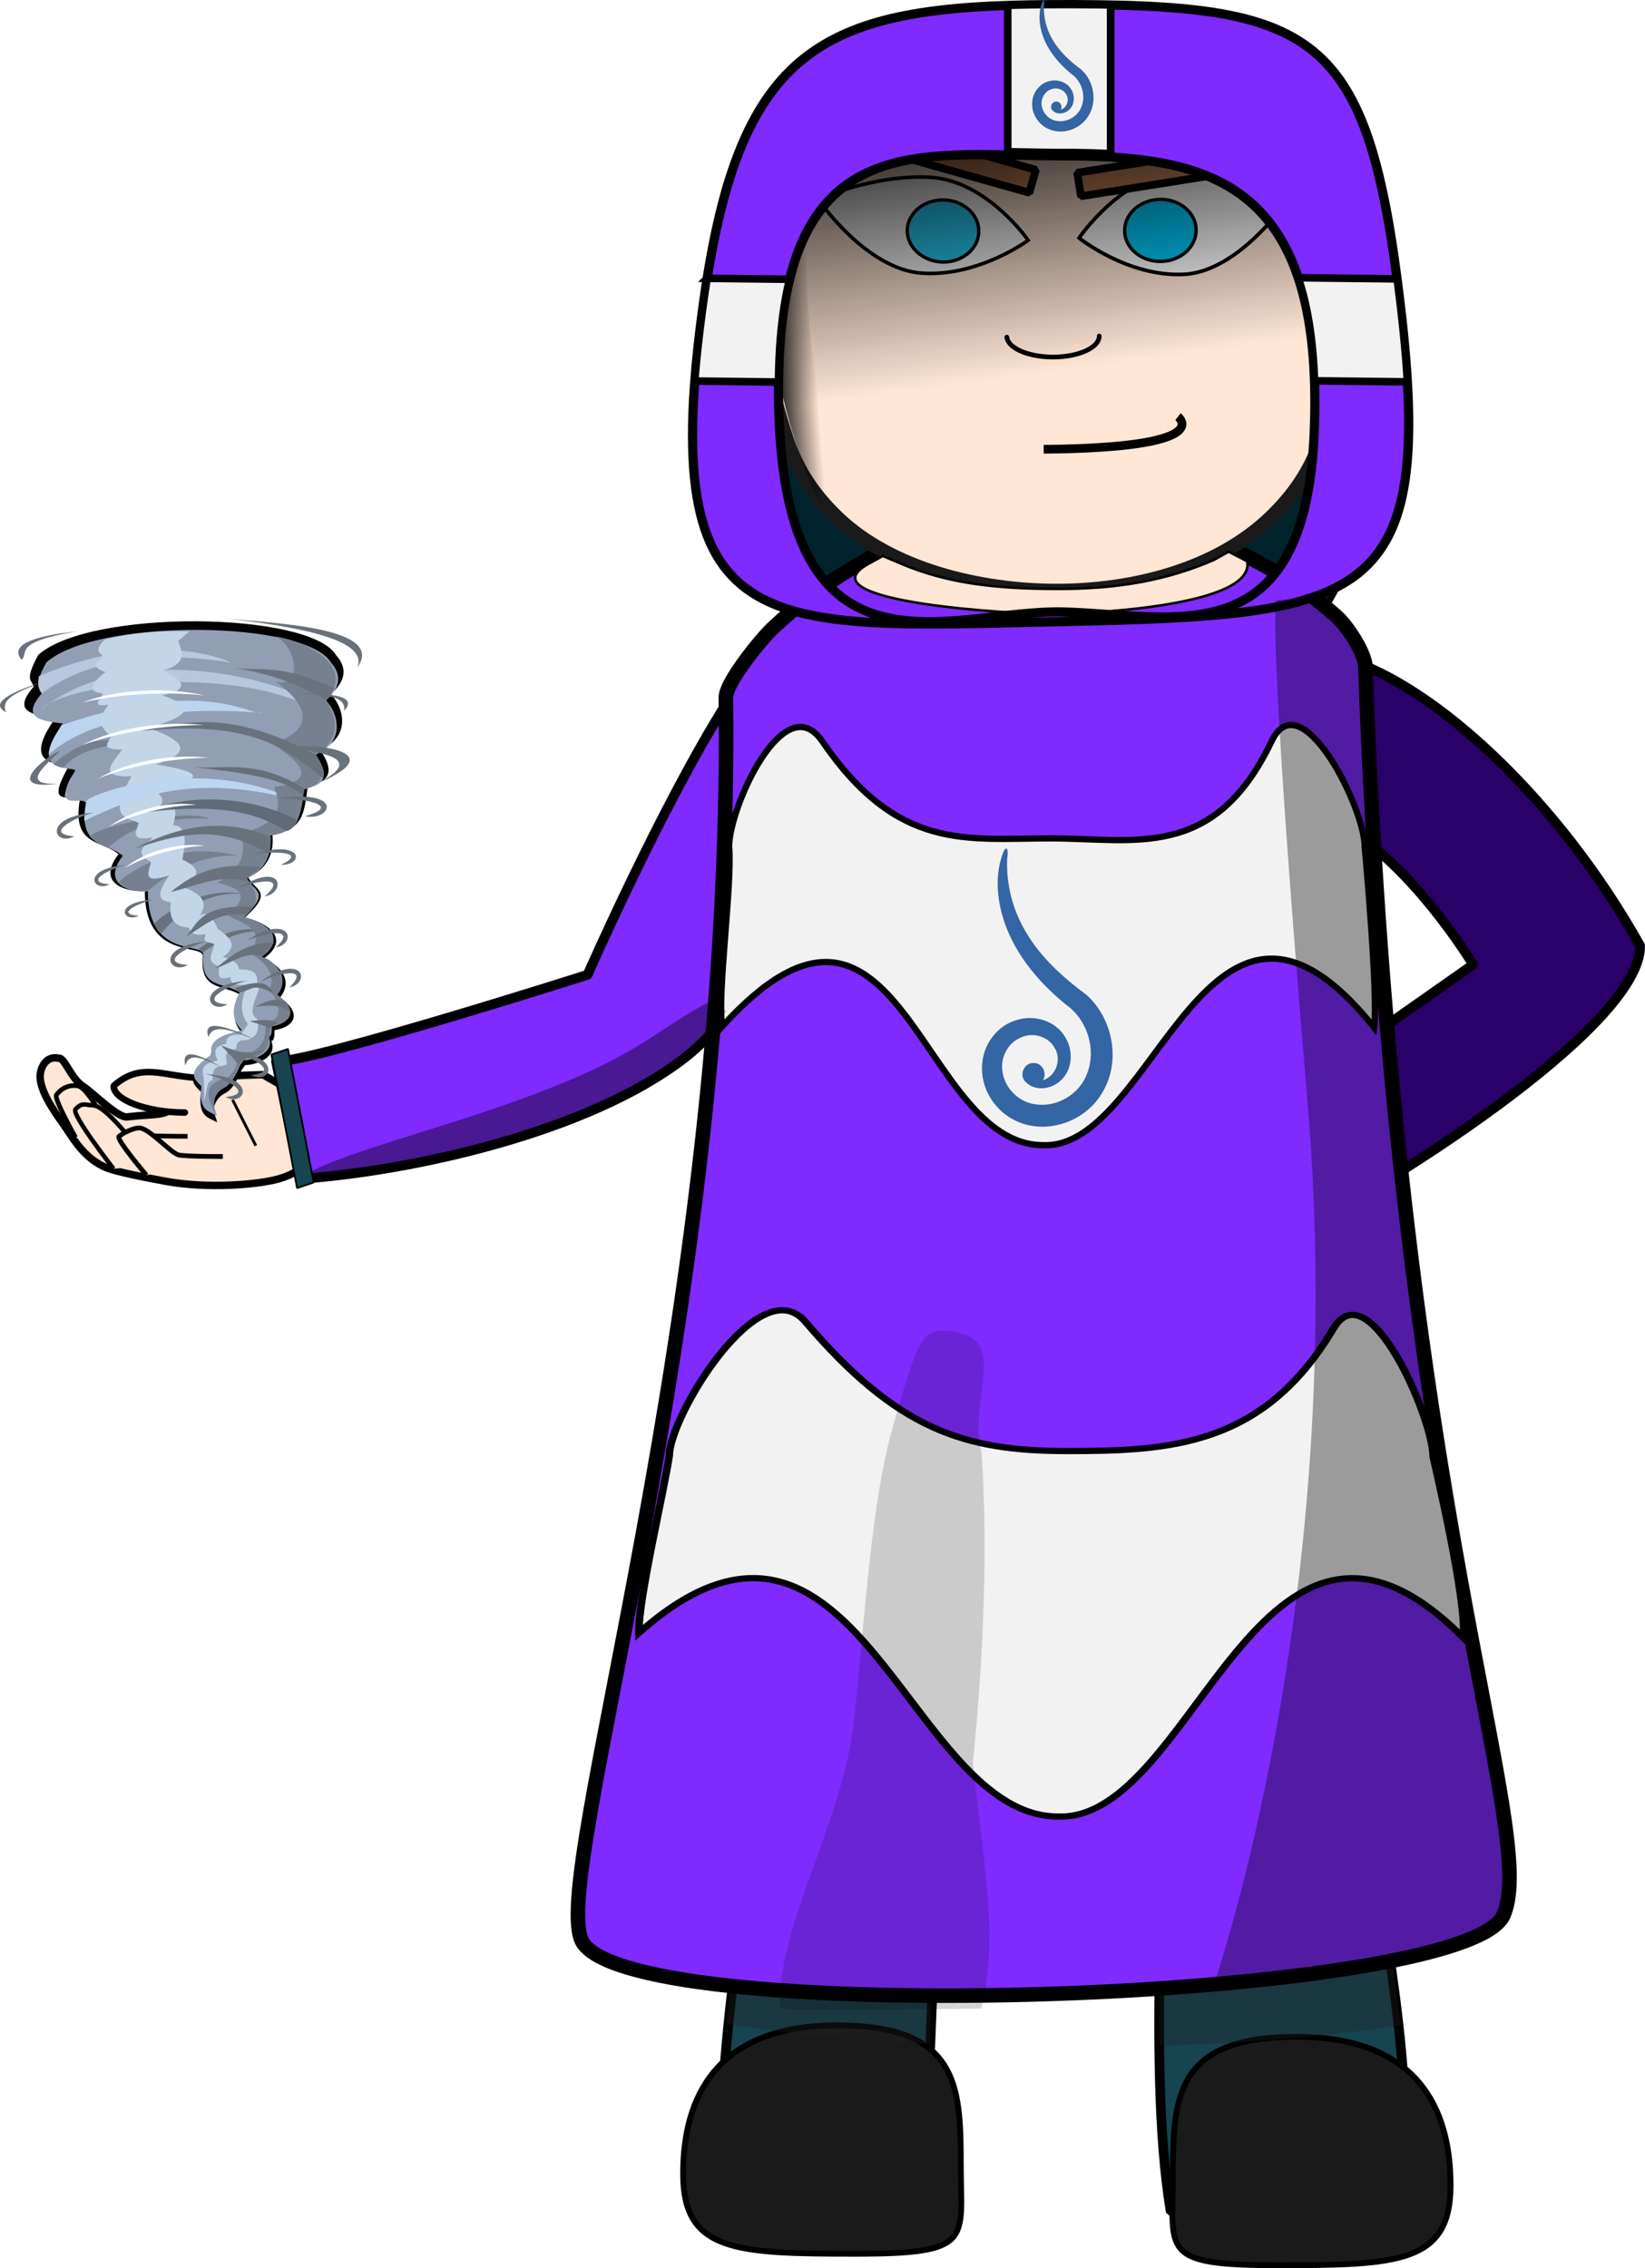 <?xml version="1.0"?>
<svg xmlns="http://www.w3.org/2000/svg" xmlns:xlink="http://www.w3.org/1999/xlink" width="1969.272" height="2715.415" viewBox="0 0 1969.272 2715.415">
  <defs>
    <radialGradient id="C" gradientUnits="userSpaceOnUse" cy="-15.05" cx="14.95" r="2.237">
      <stop offset="0"/>
      <stop offset="1"/>
    </radialGradient>
    <radialGradient id="o" gradientUnits="userSpaceOnUse" cy="-15.05" cx="14.95" r="2.237">
      <stop offset="0" stop-color="#fff" stop-opacity=".278"/>
      <stop offset="1" stop-color="#fff" stop-opacity=".447"/>
    </radialGradient>
    <radialGradient xlink:href="#F" id="ai" gradientUnits="userSpaceOnUse" cx="21.1" cy="-21" r="1.55"/>
    <radialGradient xlink:href="#E" id="af" gradientUnits="userSpaceOnUse" cx="18.899" cy="-17.5" r="1.762"/>
    <radialGradient xlink:href="#D" id="ac" gradientUnits="userSpaceOnUse" cx="14.85" cy="-10.9" r="1.637"/>
    <radialGradient id="e" gradientUnits="userSpaceOnUse" cy="-14.4" cx="3.8" r="2.313">
      <stop offset="0" stop-color="#fff" stop-opacity=".278"/>
      <stop offset="1" stop-color="#fff" stop-opacity=".447"/>
    </radialGradient>
    <radialGradient id="x" gradientUnits="userSpaceOnUse" cy="-14.4" cx="3.8" r="2.313">
      <stop offset="0"/>
      <stop offset="1"/>
    </radialGradient>
    <radialGradient xlink:href="#C" id="Z" gradientUnits="userSpaceOnUse" cx="14.95" cy="-15.05" r="2.237"/>
    <radialGradient xlink:href="#B" id="W" gradientUnits="userSpaceOnUse" cx="16.1" cy="-20.8" r="1.85"/>
    <radialGradient xlink:href="#A" id="T" gradientUnits="userSpaceOnUse" cx="2.7" cy="-22.45" r="2.35"/>
    <radialGradient id="g" gradientUnits="userSpaceOnUse" cy="-11.55" cx="6.3" r="1.538">
      <stop offset="0" stop-color="#fff" stop-opacity=".278"/>
      <stop offset="1" stop-color="#fff" stop-opacity=".447"/>
    </radialGradient>
    <radialGradient id="y" gradientUnits="userSpaceOnUse" cy="-11.55" cx="6.3" r="1.538">
      <stop offset="0"/>
      <stop offset="1"/>
    </radialGradient>
    <radialGradient xlink:href="#z" id="Q" gradientUnits="userSpaceOnUse" cx="9.05" cy="-22.55" r="1.975"/>
    <radialGradient xlink:href="#y" id="N" gradientUnits="userSpaceOnUse" cx="6.3" cy="-11.55" r="1.538"/>
    <radialGradient xlink:href="#x" id="K" gradientUnits="userSpaceOnUse" cx="3.8" cy="-14.4" r="2.313"/>
    <radialGradient id="i" gradientUnits="userSpaceOnUse" cy="-22.55" cx="9.05" r="1.975">
      <stop offset="0" stop-color="#fff" stop-opacity=".278"/>
      <stop offset="1" stop-color="#fff" stop-opacity=".447"/>
    </radialGradient>
    <radialGradient id="z" gradientUnits="userSpaceOnUse" cy="-22.55" cx="9.05" r="1.975">
      <stop offset="0"/>
      <stop offset="1"/>
    </radialGradient>
    <radialGradient id="G" gradientUnits="userSpaceOnUse" cy="-10.8" cx="19.649" r="1.975">
      <stop offset="0"/>
      <stop offset="1"/>
    </radialGradient>
    <radialGradient id="w" gradientUnits="userSpaceOnUse" cy="-10.8" cx="19.649" r="1.975">
      <stop offset="0" stop-color="#fff" stop-opacity=".278"/>
      <stop offset="1" stop-color="#fff" stop-opacity=".447"/>
    </radialGradient>
    <radialGradient id="F" gradientUnits="userSpaceOnUse" cy="-21" cx="21.1" r="1.55">
      <stop offset="0"/>
      <stop offset="1"/>
    </radialGradient>
    <radialGradient id="k" gradientUnits="userSpaceOnUse" cy="-22.45" cx="2.7" r="2.35">
      <stop offset="0" stop-color="#fff" stop-opacity=".278"/>
      <stop offset="1" stop-color="#fff" stop-opacity=".447"/>
    </radialGradient>
    <radialGradient id="A" gradientUnits="userSpaceOnUse" cy="-22.45" cx="2.7" r="2.35">
      <stop offset="0"/>
      <stop offset="1"/>
    </radialGradient>
    <radialGradient id="u" gradientUnits="userSpaceOnUse" cy="-21" cx="21.1" r="1.55">
      <stop offset="0" stop-color="#fff" stop-opacity=".278"/>
      <stop offset="1" stop-color="#fff" stop-opacity=".447"/>
    </radialGradient>
    <radialGradient id="E" gradientUnits="userSpaceOnUse" cy="-17.5" cx="18.899" r="1.762">
      <stop offset="0"/>
      <stop offset="1"/>
    </radialGradient>
    <radialGradient id="s" gradientUnits="userSpaceOnUse" cy="-17.5" cx="18.899" r="1.762">
      <stop offset="0" stop-color="#fff" stop-opacity=".278"/>
      <stop offset="1" stop-color="#fff" stop-opacity=".447"/>
    </radialGradient>
    <radialGradient id="m" gradientUnits="userSpaceOnUse" cy="-20.8" cx="16.1" r="1.85">
      <stop offset="0" stop-color="#fff" stop-opacity=".278"/>
      <stop offset="1" stop-color="#fff" stop-opacity=".447"/>
    </radialGradient>
    <radialGradient id="B" gradientUnits="userSpaceOnUse" cy="-20.8" cx="16.1" r="1.85">
      <stop offset="0"/>
      <stop offset="1"/>
    </radialGradient>
    <radialGradient id="D" gradientUnits="userSpaceOnUse" cy="-10.9" cx="14.85" r="1.637">
      <stop offset="0"/>
      <stop offset="1"/>
    </radialGradient>
    <radialGradient id="q" gradientUnits="userSpaceOnUse" cy="-10.9" cx="14.85" r="1.637">
      <stop offset="0" stop-color="#fff" stop-opacity=".278"/>
      <stop offset="1" stop-color="#fff" stop-opacity=".447"/>
    </radialGradient>
    <radialGradient xlink:href="#G" id="al" gradientUnits="userSpaceOnUse" cx="19.649" cy="-10.8" r="1.975"/>
    <clipPath id="n">
      <path d="M13.75-18.825h2.5v3.75h-2.5v-3.75z"/>
    </clipPath>
    <clipPath id="aa">
      <path d="M11.641 13.491l.718-.601c.215-.746.016-.891-.597-.442-.617.43-.657.778-.121 1.043z"/>
    </clipPath>
    <clipPath id="I">
      <path d="M2.719 11.132h.601c.371.023.547-.231.52-.762-.028-.559-.242-.851-.641-.879-.508-.027-.801.254-.879.84-.109.586.028.852.399.801z"/>
    </clipPath>
    <clipPath id="p">
      <path d="M13.75-13.025h2.5v2.5h-2.5v-2.5z"/>
    </clipPath>
    <clipPath id="d">
      <path d="M2.5-17.525H5v3.75H2.5v-3.75z"/>
    </clipPath>
    <clipPath id="X">
      <path d="M11.48 11.292l.879-.922c.293-.32.387-.762.282-1.32-.563-.133-.989.121-1.282.761-.265.637-.226 1.133.121 1.481z"/>
    </clipPath>
    <clipPath id="ad">
      <path d="M14.602 8.89l1.039.16c0-.16.011-.602.039-1.321-.051-.585-.305-.785-.758-.597-.242.078-.363.332-.363.758.027.48.043.812.043 1z"/>
    </clipPath>
    <clipPath id="L">
      <path d="M4.68 12.89l.879-.282c.054-.718-.161-1-.637-.839-.457.136-.535.507-.242 1.121z"/>
    </clipPath>
    <clipPath id="r">
      <path d="M17.5-21.225H20v3.75h-2.5v-3.75z"/>
    </clipPath>
    <clipPath id="l">
      <path d="M15-24.075h2.5v3.75H15v-3.75z"/>
    </clipPath>
    <clipPath id="f">
      <path d="M5-14.325h2.5v3.75H5v-3.75z"/>
    </clipPath>
    <clipPath id="ag">
      <path d="M16.359 4.448l1.039.442c.028-.426-.144-.68-.519-.758-.371-.082-.547.023-.52.316z"/>
    </clipPath>
    <clipPath id="O">
      <path d="M7.039 5.21l.441.281c.266-.109.399-.492.399-1.16 0-.668-.133-1.066-.399-1.199-.535-.27-.828-.055-.878.637-.055.695.089 1.175.437 1.441z"/>
    </clipPath>
    <clipPath id="t">
      <path d="M20-23.225h2.5v2.5H20v-2.5z"/>
    </clipPath>
    <clipPath id="U">
      <path d="M12.52 6.69l.878-.16c0-.215.028-.574.082-1.082.024-.449-.015-.785-.121-1-.398 0-.718.309-.961.922-.21.586-.171 1.027.122 1.32z"/>
    </clipPath>
    <clipPath id="c">
      <path d="M0-.067h34v9H0v-9z"/>
    </clipPath>
    <clipPath id="aj">
      <path d="M15.641 13.811l.718-1.042c-.265-.665-.64-.625-1.121.121-.476.773-.343 1.082.403.921z"/>
    </clipPath>
    <clipPath id="h">
      <path d="M7.5-26.325H10v3.75H7.5v-3.75z"/>
    </clipPath>
    <clipPath id="v">
      <path d="M17.5-12.825h3.75v2.5H17.5v-2.5z"/>
    </clipPath>
    <clipPath id="R">
      <path d="M1.84 4.769l1.039-.477c0-.16.016-.387.043-.684 0-.238-.094-.41-.281-.519-.11-.051-.293-.051-.563 0-.238.082-.41.176-.519.281-.184.188-.239.441-.161.762a.874.874 0 00.442.637z"/>
    </clipPath>
    <clipPath id="j">
      <path d="M1.25-24.874h2.5v2.5h-2.5v-2.5z"/>
    </clipPath>
    <mask id="S">
      <g clip-path="url(#j)">
        <path d="M1.25-24.874h2.5v2.5h-2.5v-2.5z" fill="url(#k)"/>
      </g>
    </mask>
    <mask id="P">
      <g clip-path="url(#h)">
        <path d="M7.5-26.325H10v3.75H7.5v-3.75z" fill="url(#i)"/>
      </g>
    </mask>
    <mask id="ah">
      <g clip-path="url(#t)">
        <path d="M20-23.225h2.5v2.5H20v-2.5z" fill="url(#u)"/>
      </g>
    </mask>
    <mask id="V">
      <g clip-path="url(#l)">
        <path d="M15-24.075h2.5v3.75H15v-3.75z" fill="url(#m)"/>
      </g>
    </mask>
    <mask id="ak">
      <g clip-path="url(#v)">
        <path d="M17.5-12.825h3.75v2.5H17.5v-2.5z" fill="url(#w)"/>
      </g>
    </mask>
    <mask id="ae">
      <g clip-path="url(#r)">
        <path d="M17.5-21.225H20v3.75h-2.5v-3.75z" fill="url(#s)"/>
      </g>
    </mask>
    <mask id="Y">
      <g clip-path="url(#n)">
        <path d="M13.75-18.825h2.5v3.75h-2.5v-3.75z" fill="url(#o)"/>
      </g>
    </mask>
    <mask id="J">
      <g clip-path="url(#d)">
        <path d="M2.5-17.525H5v3.75H2.5v-3.75z" fill="url(#e)"/>
      </g>
    </mask>
    <mask id="ab">
      <g clip-path="url(#p)">
        <path d="M13.75-13.025h2.5v2.5h-2.5v-2.5z" fill="url(#q)"/>
      </g>
    </mask>
    <mask id="M">
      <g clip-path="url(#f)">
        <path d="M5-14.325h2.5v3.75H5v-3.75z" fill="url(#g)"/>
      </g>
    </mask>
    <linearGradient id="a">
      <stop offset="0" stop-color="#fff"/>
      <stop offset=".429" stop-color="#a8a8a8"/>
      <stop offset=".544"/>
      <stop offset=".664" stop-color="#fff"/>
      <stop offset="1" stop-color="#aaa"/>
    </linearGradient>
    <linearGradient xlink:href="#b" id="H" gradientUnits="userSpaceOnUse" gradientTransform="matrix(.414 -.231 .553 1.515 320.6 -454.723)" x1="275.197" y1="761.091" x2="336.936" y2="823.989"/>
    <linearGradient id="b">
      <stop offset="0"/>
      <stop offset="1" stop-opacity="0"/>
    </linearGradient>
    <linearGradient xlink:href="#b" id="am" x1="389.872" y1="674.816" x2="416.641" y2="874.913" gradientUnits="userSpaceOnUse" gradientTransform="matrix(1.822 0 0 1.822 487.262 -897.216)"/>
    <filter id="an" color-interpolation-filters="sRGB">
      <feGaussianBlur stdDeviation="10.156"/>
    </filter>
  </defs>
  <g transform="translate(62.346 -257.676)">
    <g stroke="#000" fill="#ffe6d5">
      <path d="M312.745 1612.135c.52 28.163-6.527 46.628-40.623 56.628-24.597 7.214-85.376 12.387-135.856 3.187-29.243-5.329-59.677-11.662-70.882-16.136-28.16-11.244-42.317-38.879-51.278-51.383-11.664-16.276-29.166-41.135-28.413-59.285.318-7.654 6.16-24.173 22.08-20.553 7.104-1.547 14.334 23.875 29.535 33.766 12.03 7.827 41.244 37.841 52.624 36.46 34.79-4.22 43.624-.026 58.103-13.031 47.802-30.084-16.204-33.792 104.385-37.56 46.275 27.092 59.646 31.191 60.325 67.907z" stroke-width="8.904" stroke-linecap="round" stroke-linejoin="bevel"/>
      <path d="M162.189 1618.058s-74.089.245-86.071-4.89c-11.983-5.134-31.473-53.702-46.01-55.639-9.41-1.253-18.488 2.388-24.878 10.914-3.413 4.554 22.911 51.007 22.911 51.007" fill-rule="evenodd" stroke-width="5.591"/>
      <path d="M175.782 1645.746s-54.915 1.289-61.05-1.301c-6.135-2.591-47.73-62.548-65.382-63.41-10.468-.51-13.075-3.866-21.312 4.536-5.655 5.766 45.58 71.392 45.58 71.392" fill-rule="evenodd" stroke-width="5.292"/>
      <path d="M204.402 1642.24s-42.967.186-52.674-1.832c-9.706-2.02-35.983-32.935-47.823-32.397-6.884.313-18.728 5.743-23.848 10.235-3.687 3.233 32.818 46.337 32.818 46.337" fill-rule="evenodd" stroke-width="5.693"/>
      <path d="M158.998 1589.593c-45.373 0-85.331-14.98-85.331-31.833 37.1-33.084 66.37-5.841 119.75-9.922" stroke-width="7.771" stroke-linecap="round" stroke-linejoin="bevel"/>
      <path d="M216.046 1574.297l27.858 55" fill-rule="evenodd" stroke-width="3.4"/>
    </g>
    <ellipse transform="translate(149.01 633.884)" cx="1051.343" cy="94.649" rx="394.243" ry="450.811" fill="#00222b" stroke="#000" stroke-width="7.033" stroke-linecap="round"/>
    <path d="M1534.75 1240.914c88.888 42.935 166.423 171.608 166.423 171.608l-254.545 178.642c2.86 57.337 5.776 107.753 8.694 159.942 135.005-67.055 447.104-263.52 445.748-361.243-95.787-171.219-244.78-312.4-356.974-344.876" fill="#2a0069" stroke="#000" stroke-width="11.703" stroke-linecap="round" stroke-linejoin="round"/>
    <path d="M808.072 1098.565c-78.11 123.535-167.01 326.08-167.01 326.08s-325.56 103.836-372.911 103.89l29.172 140.47c131.923-9.22 344.846-55.409 460.333-145.164 13.737-10.677 26.04-22.79 37.195-35.932 7.57-133.001 12.728-265.42 13.22-389.344z" fill="#7f2aff" stroke="#000" stroke-width="11.703" stroke-linecap="round" stroke-linejoin="round"/>
    <path d="M871.04 1823.39s4.584 431.175-4.23 483.158c-8.812 51.984-94.416 484.313-55.64 614.64l223.614-9.493c26.394-175.477 16.724-502.428 37.761-599.09 53.586-246.211 140.996-367.902 140.996-367.902s83.583 69.839 114.353 344.505c13.337 119.053-19.996 428.414 11.306 616.555h269.888c38.775-130.327-37.271-464.061-54.897-568.028 0 0-33.955-113.605-11.164-419.693 2.138-28.716-5.292-59.126-2.08-91.296-175.3-13.453-669.907-3.356-669.907-3.356z" fill="#164450" stroke="#000" stroke-width="11.598" stroke-linecap="round" stroke-linejoin="bevel"/>
    <path d="M1341.774 2860.223c0 93.108-17.403 109.388 126.307 109.388s206.107-2.713 206.107-95.679c0-93.108-40.696-177.79-184.415-177.79-143.71 0-148 70.973-148 164.081zM1087.818 2846.484c0 93.108 17.403 109.388-126.307 109.388s-206.107-2.713-206.107-95.679c0-93.108 40.696-177.79 184.415-177.79 143.71 0 148 70.973 148 164.081z" fill="#1a1a1a" stroke="#000" stroke-width="6.961"/>
    <ellipse ry="97.983" rx="103.967" cy="506.948" cx="907.549" fill="#e9c6af" stroke="#000" stroke-width="9.078" stroke-linecap="round" stroke-linejoin="bevel"/>
    <ellipse cx="1489.767" cy="512.019" rx="103.967" ry="97.983" fill="#e9c6af" stroke="#000" stroke-width="9.078" stroke-linecap="round" stroke-linejoin="bevel"/>
    <path d="M1327.683 2537.897c-1.74 54.861-3.204 113.06-1.818 168.682a555.714 86.113 0 00288.697-24.426c-4.552-40.227-11.555-82.331-19.275-122.715a555.714 86.113 0 00-267.604-21.54zm-270.72 1.92a555.714 86.113 0 00-233.194 21.526c-6.485 39.297-12.374 80.074-16.514 119.094a555.714 86.113 0 00242.829 23.975c3.131-54.373 4.95-111.538 6.878-164.595z" fill="#212121" fill-opacity=".341"/>
    <path d="M1737.681 2550.186c-43.755 103.064-1037.396 138.311-1102.475 32.944-44.012-71.259 180.684-745.32 171.392-1490.315-.224-18.027 42.164-70.12 56.885-83.852 234.506-218.75 527.79-144.748 674.124-13.36 14.893 13.371 34.014 45.196 34.515 59.154 36.183 1007.416 209.315 1392.367 165.56 1495.43z" fill="#7f2aff" stroke="#000" stroke-width="17.432" stroke-linecap="round" stroke-linejoin="bevel"/>
    <path d="M1199.364 270.475c-127.63.28-248.376 24.547-312.048 139.191-63.958 114.924-48.184 248.537-8.03 373.504 12.619 39.33 34.99 69.457 60.516 94.004 64.819 62.48 170.652 87.584 261.57 87.863h2.868c90.919-.279 189.869-25.384 254.688-87.863 25.526-24.547 47.898-54.673 60.517-94.004 40.15-124.967 55.638-258.58-8.03-373.504-63.673-114.644-184.42-138.912-312.051-139.191z" fill="#ffe6d5" stroke="#1a1a1a" stroke-width="16.971" stroke-linecap="round" stroke-linejoin="bevel"/>
    <path d="M1354.816 586.133c-67.41 3.149-125.354-43.564-125.354-43.564s50.772-75.058 118.182-78.207c67.41-2.887 133.673 29.656 133.673 29.656s-59.092 88.965-126.501 92.115z" fill="#fff" stroke="#000" stroke-width="4.39"/>
    <path d="M1329.082 570.613c-23.805 1.116-43.882-14.505-45.03-35.146-1.147-20.362 16.923-37.935 40.728-39.051 23.519-1.116 43.595 14.505 44.743 34.867 1.147 20.642-16.922 38.215-40.44 39.33z" fill="#0cf" stroke="#000" stroke-width="3.96"/>
    <path d="M1042.48 584.772c67.458 3.969 126.016-39.444 126.016-39.444s-49.372-71.447-117.118-75.416c-67.458-3.721-134.342 26.296-134.342 26.296s57.698 84.842 125.444 88.564z" fill="#fff" stroke="#000" stroke-width="4.27"/>
    <path d="M1063.945 571.313c23.519 1.395 43.882-13.947 45.316-34.309 1.721-20.642-16.348-38.494-39.866-39.888-23.805-1.395-43.882 13.946-45.603 34.31-1.434 20.362 16.635 38.213 40.153 39.887z" fill="#2ad4ff" stroke="#000" stroke-width="3.96"/>
    <path d="M1187.088 795.55c209.133-1.813 160.785-38.988 160.785-38.988" fill="none" stroke="#000" stroke-width="10.395"/>
    <path fill="#d38d5f" stroke="#000" stroke-width="9.263" stroke-linecap="round" stroke-linejoin="bevel" d="M997.042 410.009l180.647 50.955-7.743 27.451-180.647-50.955zM1412.603 435.04l-185.38 29.4 4.468 28.17 185.38-29.4z"/>
    <path d="M1253.618 659.961c0 13.896-24.792 25.16-55.373 25.16-29.428 0-53.715-10.459-55.293-23.81" fill="none" stroke="#000" stroke-width="5.632" stroke-linecap="round" stroke-linejoin="bevel"/>
    <path d="M802.205 1486.484c-6.184-37.602 12.315-170.844 8.322-215.092 0-47.372 66.062-192.487 111.418-126.303 90.64 132.26 172.493 116.3 273.384 116.3 100.89 0 196.011 27.392 264.595-116.3 34.73-72.766 111.419 78.93 111.418 126.303 0 0 16.238 175.969 11.36 216.407-199.72-249.23-261.503 146.627-396.37 140.831-148.687.093-170.667-377.114-384.127-142.146z" fill="#f2f2f2" stroke="#000" stroke-width="7.467" stroke-linecap="round"/>
    <path d="M836.607 425.821c16.563 231.838 37.038 478.96 211.134 577.318.13-.072.197-.112.324-.184l.324-.184c43.23-41.836 87.474-1.15 36.722-50.728-2.045-23.256-104.868-58.194-138.545-127.52-33.677-69.325-47.978-204.183-42.546-312.603-39.014-99.327-38.328-102.086-67.416-86.103z" fill="url(#H)"/>
    <path d="M806.748 1467.319c-56.545 17.508 37.637-50.68-94.478 35.618-132.115 86.297-374.533 127.765-420.013 168.823 139.508-14.48 372.47-70.706 489.813-167.311 1.854-1.526 24.678-37.13 24.678-37.13z" fill-opacity=".425"/>
    <path transform="matrix(.948 -.319 .189 .982 0 0)" fill="#164450" stroke="#000" stroke-width="2.071" stroke-linecap="round" stroke-linejoin="bevel" d="M-29.762 1538.364h20.966v162.794h-20.966z"/>
    <path transform="matrix(1.175 0 0 -.98 -189.187 3321.438)" d="M758.884 1131.53c-.744 40.534 24.918 169.328 30.977 216.506 0 47.36 91.844 229.435 138.849 163.269 93.932-132.226 162.174-157.68 266.73-157.68 104.556 0 199.816 5.743 270.891 149.397 35.992 72.747 101.765-109.123 101.765-156.483 0 0 35.616-180.282 30.56-220.71-206.975 249.164-272.772-224.454-412.539-218.66-154.09-.092-206.018 459.267-427.233 224.361z" fill="#f2f2f2" stroke="#000" stroke-width="7.6" stroke-linecap="round"/>
    <path d="M977.78 932.434l16.695-9.154 22.702 9.603c57.304 24.238 116.798 29.73 185.755 29.857 73.97.137 131.437-10.45 187.725-34.622l17.796-9.991 22.194 11.49c10.213 53.11-182.853 62.356-229.617 63.148-46.763.793-306.658-14.458-223.25-60.331z" fill="#ffe6d5" stroke="#000" stroke-width="3" stroke-linecap="round"/>
    <g clip-path="url(#I)" transform="matrix(27.355 0 0 -27.355 184.873 1022.053)">
      <g mask="url(#J)" transform="matrix(.8 0 0 -.8 0 -2.15)">
        <path d="M2.719 11.132h.601c.371.023.547-.231.52-.762-.028-.559-.242-.851-.641-.879-.508-.027-.801.254-.879.84-.109.586.028.852.399.801z" fill="url(#K)" fill-rule="evenodd"/>
      </g>
    </g>
    <g clip-path="url(#L)" transform="matrix(27.355 0 0 -27.355 184.873 1022.053)">
      <g mask="url(#M)" transform="matrix(.8 0 0 -.8 0 2.41)">
        <path d="M4.68 12.89l.879-.282c.054-.718-.161-1-.637-.839-.457.136-.535.507-.242 1.121z" fill="url(#N)" fill-rule="evenodd"/>
      </g>
    </g>
    <g clip-path="url(#O)" transform="matrix(27.355 0 0 -27.355 184.873 1022.053)">
      <g mask="url(#P)" transform="matrix(.8 0 0 -.8 0 -15.19)">
        <path d="M7.039 5.21l.441.281c.266-.109.399-.492.399-1.16 0-.668-.133-1.066-.399-1.199-.535-.27-.828-.055-.878.637-.055.695.089 1.175.437 1.441z" fill="url(#Q)" fill-rule="evenodd"/>
      </g>
    </g>
    <g clip-path="url(#R)" transform="matrix(27.355 0 0 -27.355 184.873 1022.053)">
      <g mask="url(#S)" transform="matrix(.8 0 0 -.8 0 -15.029)">
        <path d="M1.84 4.769l1.039-.477c0-.16.016-.387.043-.684 0-.238-.094-.41-.281-.519-.11-.051-.293-.051-.563 0-.238.082-.41.176-.519.281-.184.188-.239.441-.161.762a.874.874 0 00.442.637z" fill="url(#T)" fill-rule="evenodd"/>
      </g>
    </g>
    <g clip-path="url(#U)" transform="matrix(27.355 0 0 -27.355 184.873 1022.053)">
      <g mask="url(#V)" transform="matrix(.8 0 0 -.8 0 -12.39)">
        <path d="M12.52 6.69l.878-.16c0-.215.028-.574.082-1.082.024-.449-.015-.785-.121-1-.398 0-.718.309-.961.922-.21.586-.171 1.027.122 1.32z" fill="url(#W)" fill-rule="evenodd"/>
      </g>
    </g>
    <g clip-path="url(#X)" transform="matrix(27.355 0 0 -27.355 184.873 1022.053)">
      <g mask="url(#Y)" transform="matrix(.8 0 0 -.8 0 -3.19)">
        <path d="M11.48 11.292l.879-.922c.293-.32.387-.762.282-1.32-.563-.133-.989.121-1.282.761-.265.637-.226 1.133.121 1.481z" fill="url(#Z)" fill-rule="evenodd"/>
      </g>
    </g>
    <g clip-path="url(#aa)" transform="matrix(27.355 0 0 -27.355 184.873 1022.053)">
      <g mask="url(#ab)" transform="matrix(.8 0 0 -.8 0 3.45)">
        <path d="M11.641 13.491l.718-.601c.215-.746.016-.891-.597-.442-.617.43-.657.778-.121 1.043z" fill="url(#ac)" fill-rule="evenodd"/>
      </g>
    </g>
    <g clip-path="url(#ad)" transform="matrix(27.355 0 0 -27.355 184.873 1022.053)">
      <g mask="url(#ae)" transform="matrix(.8 0 0 -.8 0 -7.11)">
        <path d="M14.602 8.89l1.039.16c0-.16.011-.602.039-1.321-.051-.585-.305-.785-.758-.597-.242.078-.363.332-.363.758.027.48.043.812.043 1z" fill="url(#af)" fill-rule="evenodd"/>
      </g>
    </g>
    <g clip-path="url(#ag)" transform="matrix(27.355 0 0 -27.355 184.873 1022.053)">
      <g mask="url(#ah)" transform="matrix(.8 0 0 -.8 0 -12.71)">
        <path d="M16.359 4.448l1.039.442c.028-.426-.144-.68-.519-.758-.371-.082-.547.023-.52.316z" fill="url(#ai)" fill-rule="evenodd"/>
      </g>
    </g>
    <g clip-path="url(#aj)" transform="matrix(27.355 0 0 -27.355 184.873 1022.053)">
      <g mask="url(#ak)" transform="matrix(.8 0 0 -.8 0 3.61)">
        <path d="M15.641 13.811l.718-1.042c-.265-.665-.64-.625-1.121.121-.476.773-.343 1.082.403.921z" fill="url(#al)" fill-rule="evenodd"/>
      </g>
    </g>
    <path d="M1256.113 1567.556c-20.123 33.248-65.923 48.998-101.592 32.314-26.332-11.683-44.155-40.693-40.96-69.571 1.926-23.498 18.712-45.402 41.743-51.606 20.443-6.333 45.133.833 56.764 19.357 11.022 16.334 10.118 41.014-5.63 54.1-10.992 9.855-30.245 12.2-40.982.783-8.507-7.917-1.75-23.596 9.925-22.562 10.028-.413 16.372 12.598 10.611 20.488 15.779-4.296 22.888-25.046 14.216-38.604-7.57-14.063-26.436-19.196-40.588-12.396-15.432 6.361-24.45 23.724-21.972 40.027 2.357 20.299 19.546 37.578 39.887 39.913 25.926 3.882 52.939-12.604 61.685-37.27 11.184-29.036-.19-64.579-25.67-82.255-34.738-28.379-64.962-65.04-76.668-109.092-6.389-24.282-7.33-51 2.364-74.538 5.592-9.398 5.08 4.93 4.145 8.736-1.398 30.797 6.552 61.76 22.45 88.16 17.787 30.572 44.552 54.504 72.688 75.358 32.268 29.069 41.549 81.635 17.584 118.658z" fill="#3465a4"/>
  </g>
  <path d="M1199.364 270.475c-127.63.28-248.376 24.547-312.048 139.191-63.958 114.924-48.184 248.537-8.03 373.504 12.619 39.33 34.99 69.457 60.516 94.004 64.819 62.48 170.652 87.584 261.57 87.863h2.868c90.919-.279 189.869-25.384 254.688-87.863 25.526-24.547 47.898-54.673 60.517-94.004 40.15-124.967 55.638-258.58-8.03-373.504-63.673-114.644-184.42-138.912-312.051-139.191z" transform="translate(62.346 -257.676)" fill="url(#am)"/>
  <path d="M1260.854 5.532c-275.078 1.006-374.96 48.051-418.11 353.053-58.485 413.393 67.716 393.271 429.821 385.58 362.105-7.693 446.18-20.521 403.797-379.074-38.917-329.235-100.09-360.713-415.508-359.56zm9.106 181.004c174.789-.002 315.783 26.614 303.336 330.865-11.034 269.694-166.938 218.698-300.352 215.244-133.414-3.453-332.26 98.664-340.696-243.529-8.433-342.092 162.924-302.58 337.712-302.58z" fill="#7f2aff" stroke="#000" stroke-width="11.005" stroke-linecap="round" stroke-linejoin="bevel"/>
  <path d="M1528.247 718.303s-13.13 8.312 37.142 602.7c50.273 594.39-114.285 1061.185-114.285 1061.185 183.592-19.31 332.574-51.168 348.924-89.678 43.755-103.063-114.44-497.523-164.132-1504-.688-13.951-31.05-50.07-45.942-63.441-52.255-26.821.033-8.194-61.707-6.766z" fill-opacity=".363"/>
  <path d="M1126.154 1592.818c-24.378 1.455-31.123 24.013-56.955 113.997-25.832 89.985-33.032 219.739-46.456 349.965-13.06 127.1-93.964 248.777-88.335 348.216 45.551 2.64 187.49.05 240.35-.297 20.306-83.561 4.286-164.34-10.204-293.754 14.073-136.53 17.789-270.706 10.328-373.012-16.472-73.05 40.52-141.446-48.728-145.115z" fill-opacity=".162"/>
  <path d="M1275.461 5.447c-4.81 0-9.68.01-14.613.029-18.985.067-37.107.36-54.463.925v175.212c20.93.403 42.223.976 63.577.976 20.39 0 40.312.364 59.594 1.46V5.908c-17.118-.33-35.126-.464-54.095-.46zM846.571 333.22a1416.042 1416.042 0 00-3.828 25.364c-5.048 35.685-8.72 68.136-10.982 97.647l100.228 1.137c.453-49.344 5.094-89.832 13.272-123.028l-98.69-1.12zM1554.169 332.528c11.033 33.15 17.781 73.738 19.469 123.398l111.189 1.264c-1.625-27.843-4.487-58.448-8.465-92.1a2503.08 2503.08 0 00-3.885-31.22l-118.308-1.342z" fill="#f2f2f2" stroke="#000" stroke-width="9.086" stroke-linecap="round"/>
  <path d="M1302.744 139.128c-9.462 15.635-31 23.04-47.772 15.195-12.382-5.493-20.763-19.135-19.261-32.715.906-11.05 8.799-21.349 19.63-24.267 9.612-2.977 21.222.392 26.691 9.103 5.183 7.68 4.758 19.286-2.647 25.44-5.169 4.634-14.222 5.737-19.271.368-4-3.723-.823-11.096 4.667-10.61 4.715-.194 7.699 5.925 4.99 9.635 7.42-2.02 10.762-11.778 6.684-18.154-3.56-6.613-12.43-9.026-19.086-5.828-7.256 2.99-11.497 11.155-10.331 18.822 1.108 9.545 9.19 17.67 18.756 18.768 12.191 1.826 24.894-5.927 29.007-17.525 5.259-13.654-.09-30.368-12.072-38.68-16.335-13.345-30.547-30.584-36.052-51.299-3.004-11.418-3.447-23.982 1.112-35.05 2.63-4.42 2.389 2.318 1.949 4.108-.658 14.482 3.081 29.042 10.557 41.456 8.364 14.376 20.95 25.63 34.18 35.436 15.174 13.669 19.538 38.387 8.27 55.797z" fill="#3465a4"/>
  <path d="M153.86 464.83c-1.844-7.989-11.603-4.702 2.988-36.102 55.217-55.525 301.65-67.579 333.95-20.63 14.061 13.745 12.834 28.496-2.988 44.206 16.385 15.381 25.227 46.906-8.218 63.362 15.47 19.534 17.018 34.699-11.206 40.522-2.112 33.25-2.583 50.806-36.608 55.994 6.091 33.628-14.439 46.056-23.907 51.574 9.183 14.811 29.932 13.74-.747 44.943 35.549 7.499 48.456 24.847 23.907 44.943 15.942 5.41 35.955 20.542 20.919 42.733 27.927 16.965 16.615 32.414-3.736 36.838-.405 4.757 1.054 11.353-2.988 12.525 8.764 18.508-16.97 28.249-27.643 28.734l-3.736 5.894c-11.287 30.686-16.152 23.367-23.907 33.155-9.248 13.647-1.586 18.956 0 27.26-9.443-5.24-22.013-3.8-20.172-33.155-8.733-7.803-20.164-14.542 9.713-37.575-5.636-17.735 13.972-23.98 33.619-30.208-14.332-12.233-12.701-27.327-5.23-43.469-20.243-11.402-46.859-.783-45.573-41.996-2.788-12.794-65.206 8.414-69.48-68.52-12.344 2.977-57.989-.62-32.125-39.049-18.734-14.929-53.372-5.21-47.067-58.942-8.265-7.772-40.399 15.43-14.942-36.102.389-5.828-58.485 10.154-17.93-53.784-25.381-1.338-50.184-3.018-26.895-33.155z" fill="#020203" filter="url(#an)" transform="matrix(1.063 .066 -.066 1.063 -92.62 317.954)"/>
  <path d="M90.712 922.773c110.944-58.263 211.34-26.102 226.703-16.387-82.854-9.407-166.606-3.186-240.077 47.578 1.792-9.18 2.89-17.865 13.378-31.19z" fill="#b7c7de"/>
  <path d="M49.962 830.265c-1.362-8.352-11.493-5.581 5.354-37.027 59.696-53.744 311.002-50.577 340.824-.135 13.412 15.06 11.22 30.187-5.874 45.38 15.67 16.892 22.636 49.95-12.42 64.798 14.474 21.115 15.074 36.846-13.992 41.063-4.28 34.142-5.886 52.21-40.808 55.406 4.035 35.05-17.633 46.563-27.613 51.653 8.386 15.848 29.547 16.058-3.643 46.281 35.658 9.98 47.666 28.68 21.42 47.842 15.86 6.585 35.234 23.451 18.525 45.375 27.302 19.256 14.811 34.464-6.161 37.738-.718 4.878.342 11.77-3.842 12.722 7.722 19.634-19.063 28.047-29.945 27.872l-4.176 5.84c-13.444 30.917-17.919 23.065-26.431 32.664-10.277 13.482-2.83 19.441-1.75 28.102-9.263-6-22.135-5.31-18.379-35.454-8.377-8.596-19.566-16.266 12.285-38.12-4.591-18.64 15.742-23.837 36.115-29.013-13.785-13.516-11.158-28.973-2.527-45.141-19.848-13.035-47.587-3.773-43.635-46.175-2.013-13.365-66.828 4.548-66.237-75.03-12.74 2.288-58.912-4.308-30.153-42.286-18.087-16.574-53.925-8.747-44.067-63.738-7.903-8.535-42.06 13.349-12.874-38.16.77-5.984-60.106 6.767-14.777-56.578-25.716-2.986-50.823-6.287-25.214-35.88z" fill="#929eb4"/>
  <path d="M242.618 1140.374c21.493-14.786 44.362-27.646 77.84-25.652-30.042-7.287-57.308 2.144-82.92 21.524z" fill="#6a737a"/>
  <path d="M192.945 1117.834c47.75-58.985 101.664-47.043 101.664-47.043s-53.06-15.921-110.857 35.416c3.087 3.49 6.219 6.254 9.188 11.627z" fill="#69717c"/>
  <path d="M177.876 1065.81c57.87-49.324 108.525-40.898 108.525-40.898-88.152-23.22-144.638 31.267-144.53 31.413 3.094.647 12.366 14.437 36.008 9.485zM129.999 1014.423c31.162-28.35 68.407-35.582 121.083-34.399-28.192-12.122-134.653 8.029-143.556 21.945 5.934 4.493 9.765 9.45 22.48 12.454z" fill="#77808f"/>
  <path d="M49.962 830.265c54.644-40.91 135.43-51.742 227.214-36.942-33.675-15.14-117.855-31.527-230.5 16.151-1.994 10.2-.143 16.328 3.281 20.79z" fill="#b7c8df"/>
  <path d="M58.39 903.224c76.866-68.79 254.695-49.718 254.695-49.718-10.75 4.055-69.669-43.92-239.565 14.825-5.539 11.07-13.848 19.002-15.133 34.892z" fill="#bbd5f0"/>
  <path d="M49.14 849.651c119.845-97.35 342.412-20.168 339.585 7.42-86.953-63.437-309.896-41.448-339.585-7.42z" fill="#b7c7de"/>
  <path d="M76.1 918.811c20.792-24.468 55.08-24.98 83.202-32.18-27.716.418-52.18-8.706-95.522 27.983 5.15 3.174 7.95 4.141 12.32 4.197z" fill="#767f8e"/>
  <path d="M125.664 765.594c-14.066 13.204-5.848 15.781-2.036 20.46-3.66 5.871-19.69 10.974 2.663 18.464-19.998 15.626-20.59 24.036-3.126 25.729-1.147 5.785-16.542 17.1 6.791 13.384-9.108 11.887-15.783 23.924 3 37.547-1.786 6.904-15.433 16.72 13.485 16.088-11.757 15.837-31.15 34.244 10.973 31.943-29.736 53.015-4.751 48.552 8.702 56.2-3.714 10.452-10.267 22.375 16.476 17.037-5.304 9.286-25.956 16.65-1.843 29.62-2.454 11.44-12.02 27.373 21.887 15.848-10.595 15.906-18.459 30.545 1.812 32.136-2.748 19.652 4.248 29.745 20.99 30.279 3.751 4.15 2.622 10.7 20.08 8.112 2.176 3.848-7.752 8.284 10.73 11.342.803 9.178-13.035 20.349 5.941 27.055.409 7.182-4.7 18.13 13.674 13.05-.04 10.353 10.172 9.853 20.793 8.919-9.33 19.242-9.294 35.002.107 47.278l-8.398 12.439c-8.854.27-17.866.36-17.465 11.112-15.324 2.269-14.764 10.4-10.39 19.94-9.507 3.075-21.7 3.488-16.562 21.08l.53 28.243c3.02-9.013 2.114-25.6 9.961-25.303-1.37-21.422 10.536-14.998 17.226-19.514-.205-7.246-5.634-16 11.055-18.373.915-13.52 9.47-9.045 15.187-11.254 11.003-4.299 12.669-13.307 9.914-24.543-11.18-6.838-2.402-22.149 2.222-35.696-5.988-8.603 6.333-24.312-23.692-23.585-.89-6.486-6.381-11.75-19.656-14.947 20.115-13.822 7.736-23.972-6.275-33.938-6.394-15.683-13.473-20.37-21.127-15.801 6.461-11 9.785-22.012-17.76-33.128 10.236-10.545 25.51-20.777-3.237-33.75 4.202-21.397 5.964-40.425-11.166-41.104 10.308-33.701-10.76-16.118-18.564-20.216 9.205-7.402 6.591-14.23-2.522-20.743 22.326-9.661 89.092-17.313.467-31.993 35.612-11.142 45.04-24.511-7.986-43.194 30.835-10.95 68.718-21.296 15.417-39.45 33.444-6.712 27.382-17.208.325-29.715 30.148-7.647 24.067-21.618 18.977-35.416l13.668-11.349c-37.563-1.084-71.28 2.188-101.246 9.71z" fill="#c3d5e9"/>
  <path d="M350.133 956.447c-120.395-55.383-256.585-.7-246.495 3.719-1.422 7.392-2.342 13.353-2.938 22.69 63.63-30.688 130.621-56.1 249.434-26.41z" fill="#bcd6f1"/>
  <path d="M330.193 762.313c27.065 12.957 30.532 63.496-.271 53.354 75.484 55.767-4.633 74.43-4.633 74.43 41.658 26.294 51.286 45.542 2.862 52.024 16.55 40.595-14.975 46.218-39.383 57.02 4.171 19.358 5.053 38.685-28.75 57.68 25.203 5.827 42.267 14.394 12.066 38.872 18.5 10.554 47.975 15.93 26.926 45.135 19.62 11.675 31.1 25.312 23.983 43.427 10.988 17.573 18.75 34.216-5.638 41.584 2.535 25.19-10.687 34.156-29.04 37.84-5.592 11.824-8.572 26.606-23.11 28.296-19.367 8.354-15.232 15.828-15.184 23.453l7.451 18.624c-3.223-17.789.012-28.027 12.482-32.633 9.129-6.364 14.256-22.155 21.162-33.755-1.941-1.85 29.093 3.756 31.275-24.738 1.58-4.985.307-14.889 4.743-14.954 22.87-5.29 29.358-19.257 4.69-37.114 15.687-17.01-2.275-42.145-18.712-45.34 35.517-28.82-7.458-44-21.375-47.076 15.765-14.392 22.01-23.149 3.428-47.15 21.572-11.177 29.284-28.837 27.829-50.784 21.41-3.17 38.116-10.026 40.677-55.414 27.537-7.195 25.154-22.896 14.123-41.055 24.902-15.402 30.456-36.755 12.422-66.322 39.991-43.006-32.855-72.618-60.022-75.405z" fill="#77808f"/>
  <path d="M390.313 837.721c-29.477-15.321-59.424-30.488-111.983-38.23 34.08 4.388 57.8-5.496 121.994 24.366-4.498 10.23-6.813 9.91-10.012 13.863z" fill="#6a727d"/>
  <path d="M377.796 904.04c-99.311-54.326-154.496-40.34-209.392-29.044 139.238-13.44 174.347 23.585 218.37 56.288.502-8.073-.582-16.603-8.978-27.244z" fill="#69717a"/>
  <path d="M364.61 944.39c-55.346-34.861-91.243-23.914-132.58-25.789 51.812 5.52 110.416 12.314 130.899 34.452z" fill="#667079"/>
  <path d="M356.93 982.04c-93.462-46.421-177.95-14.915-182.376-9.827 102.58-12.046 138.666 5.355 168.616 22.695 7.367-1.922 10.035-7.846 13.763-12.868z" fill="#616b77"/>
  <path d="M324.426 1002.123c-56.84-24.295-111.07-13.453-164.048 14.187 49.106-16.208 98.289-31.7 160.915 5.441 3.42-4.735 2.293-12.929 3.128-19.628z" fill="#68727b"/>
  <path d="M312.231 1038.723c-55.194-8.04-82.87 9.274-107.792 29.125 30.27-6.709 60.2-23.363 94.861-11.25-11.548-6.11 7.36-11.93 12.93-17.875z" fill="#6a727d"/>
  <path d="M303.229 1085.439c-62.168-2.534-65.98 18.505-79.974 35.431 20.887-11.628 35.107-29.222 70.222-25.745 5.72-3.075 6.73-6.443 9.752-9.686z" fill="#69717c"/>
  <path d="M328.373 1128.548c-35.534-.559-52.655 17.144-70.932 31.038 19.243-5.98 35.934-21.59 56.198-14.801z" fill="#69727b"/>
  <path d="M286.54 1188.089c14.3-1.513 17.151-13.8 42.152 2.623-6.235-10.114-11.196-21.234-47.565-7.535z" fill="#667079"/>
  <path d="M337.434 1197.351c-12.892-2.046-22.4 2.788-31.755 7.936 19.746-2.838 33.608-.958 41.584 5.638-1.295-7.541-4.055-12.85-9.83-13.574z" fill="#6a737c"/>
  <path d="M332.596 1226.03c-5.118-7.416-20.8-4.338-34.083-3.646 9.214 3.282 22.316 6.162 26.062 10.01-1.282-3.893 1.391-6.014 8.02-6.363z" fill="#6a707c"/>
  <path d="M317.702 1257.126c-28.298 6.839-38.955-.77-53.023-5.587 6.799 8.1 19.293 18.22 19.848 24.109 6.31-8.929 21.624-12.633 33.175-18.522z" fill="#6b747d"/>
  <path d="M91.952 755.875c-78.422 13.21-56.438 25.862-66.162 34.004-21.897-25.76 54.297-32.578 66.162-34.004z" fill="#6a727d"/>
  <path d="M266.775 740.07c48.935 5.62 197.29 9.09 161.03 58.819 12.523-30.43-56.92-47.459-161.03-58.819zM48.49 817.215C2.043 832.28-9.562 843.93 7.392 852.778c-8.632-17.497 19.139-25.796 41.098-35.563zM69.172 938.202c-73.242 9.873-2.97-40.14 2.41-38.735-20.46 19.506-46.247 40.801-2.41 38.735zM111.993 972.89c-21.046 5.137-60.917 25.383-23.109 28.296-22.801 13.056-40.642-22.33 23.11-28.296zM150.881 1035.459c-18.108 4.17-52.384 20.71-19.827 23.198-19.598 10.673-35.044-18.452 19.827-23.198zM183.363 1077.124c-16.209 3.402-46.857 17.041-17.674 19.241-17.52 8.811-31.475-15.504 17.674-19.24z" fill="#69717a"/>
  <path d="M183.363 1077.124c-16.209 3.402-46.857 17.041-17.674 19.241-17.52 8.811-31.475-15.504 17.674-19.24zM248.03 1126.984c-21.047 5.138-60.917 25.383-23.11 28.297-22.8 13.056-40.641-22.331 23.11-28.297zM295.412 1174.156c-21.047 5.138-60.917 25.383-23.11 28.297-22.8 13.056-40.641-22.331 23.11-28.297zM303.88 1243.895c-44.178-20.798-60.613-20.245-54.304-2.19 5.679-18.666 31.608-5.715 54.305 2.19zM294.449 1126.522c19.658-9.108 63.451-18.143 35.71 7.71 25.967-4.011 17.848-42.8-35.71-7.71zM310.626 1175.99c19.234-9.972 62.584-20.94 36.018 6.119 25.763-5.16 15.932-43.55-36.018-6.12zM284.26 1063.85c19.974-8.961 62.725-17.048 32.52 9.31 25.14-3.376 23.495-44.563-32.52-9.31zM301.018 1023.028c22.475-4.132 69.986-4.163 35.318 12.267 27.865 1.079 28.25-31.902-35.318-12.267zM329.565 956.074c28.427-1.033 84.174 7.366 35.305 21.183 32.148 6.26 49.065-33.766-35.305-21.183zM379.38 938.264c100.227-42.349-22.219-48.916-28.2-43.324 38.855 7.67 85.696 13.504 28.2 43.324zM361.568 830.68c48.82-.922 63.593 6.3 50.457 20.2 2.447-19.358-26.512-18.136-50.457-20.2zM276.632 1259.47c21.188 4.518 61.634 23.587 23.928 27.607 23.174 12.383 39.97-23.512-23.928-27.608zM264.444 1277.273c-34.34-20.185-47.225-19.412-42.525-1.457 4.701-18.726 24.846-6.135 42.525 1.457zM246.025 1285.776c21.188 4.52 61.634 23.588 23.928 27.608 23.174 12.382 39.97-23.512-23.928-27.608z" fill="#69717a"/>
  <path d="M117.702 931.936c38.288-22.191 93.586-29.584 132.006-24.671-36.31.151-88.694 7.34-132.006 24.67zM98.63 891.938c41.934-21.964 102.649-29.02 144.893-23.87-39.897-.071-97.411 6.798-144.893 23.87zM98.293 841.268c43.983-17.503 105.103-18.232 146.587-8.733-39.674-4.204-97.59-3.328-146.587 8.733zM130.268 989.867c30.692-22.663 74.703-30.758 105.152-26.342-28.84.616-70.534 8.47-105.152 26.342zM148.748 1039.542c28.262-22.815 68.661-31.134 96.559-26.877-26.448.765-64.722 8.832-96.559 26.877z" fill="#fff"/>
</svg>
